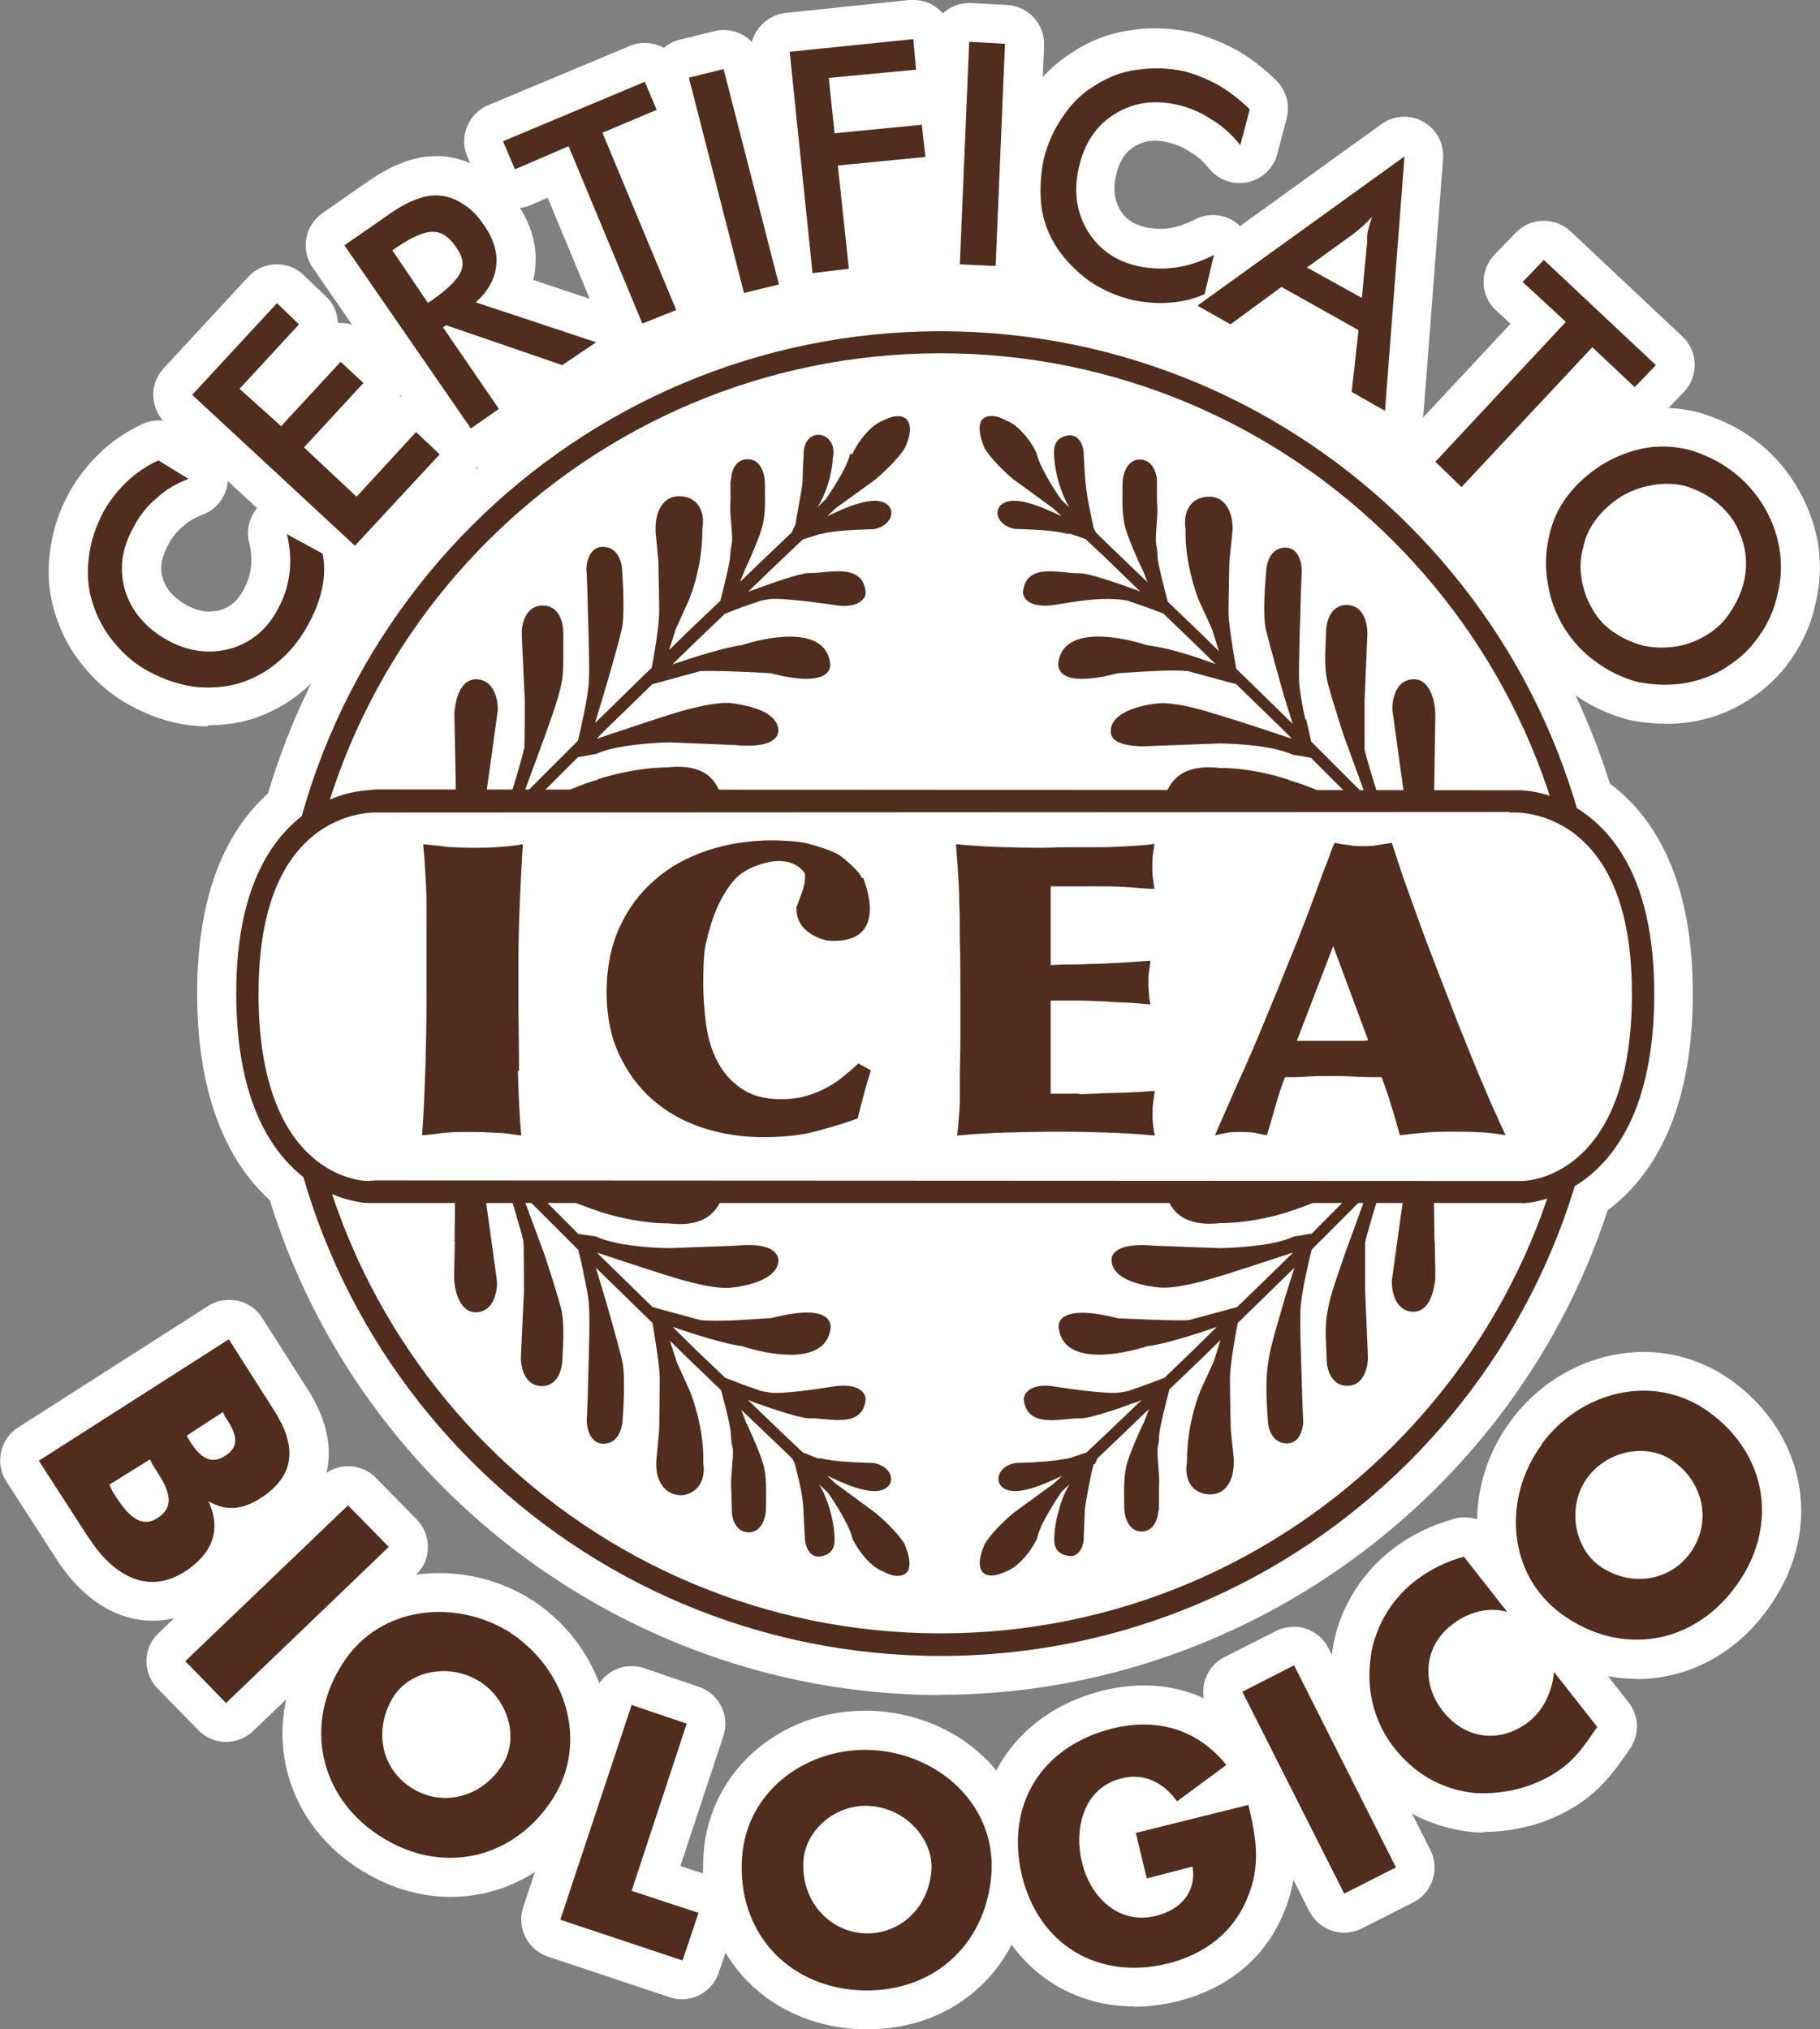 <?xml version="1.0" encoding="UTF-8"?><svg id="Livello_2" xmlns="http://www.w3.org/2000/svg" xmlns:xlink="http://www.w3.org/1999/xlink" viewBox="0 0 66.1 73.7"><rect x="0" y="0" width="66.1" height="73.7" fill="#808080" stroke="none"/><defs><style>.cls-1{fill:#fff;}.cls-2{fill:#512d1e;}.cls-3{clip-path:url(#clippath);}.cls-4{fill:none;}</style><clipPath id="clippath"><rect class="cls-4" width="66.1" height="73.7"/></clipPath></defs><g id="Livello_1-2"><g class="cls-3"><path class="cls-1" d="m34.16,61.56c-11.13,0-21.08-7.37-24.36-17.97-1.28-1.16-2.64-3.37-2.64-7.51,0-3.19.82-5.59,2.44-7.14.04-.04.08-.08.13-.12,3.2-10.75,13.19-18.21,24.43-18.21s21,7.31,24.31,17.85c.2.15.39.31.57.48,1.62,1.55,2.44,3.95,2.44,7.14,0,4.5-1.58,6.75-3.09,7.87-3.39,10.39-13.28,17.6-24.24,17.6"/><path class="cls-1" d="m7.54,26.38c-.22,0-.44-.01-.66-.04-.75-.1-1.46-.34-2.15-.72-.63-.34-1.2-.81-1.68-1.4-.47-.55-.83-1.22-1.06-1.97-.22-.71-.28-1.47-.17-2.24.08-.69.3-1.39.68-2.1.32-.57.69-1.04,1.11-1.44.42-.42.95-.78,1.54-1.06.19-.09.4-.14.6-.14.26,0,.52.07.74.21l1.11.68c.46.28.72.8.67,1.34-.05.54-.4,1-.91,1.19-.29.11-.52.25-.71.42-.25.22-.41.42-.53.66-.34.6-.28.99-.21,1.23.08.25.25.63.87.98.28.15.55.23.82.23.13,0,.26-.02.39-.05.37-.11.64-.34.85-.73.15-.27.24-.53.27-.81.04-.29.02-.6-.06-.91-.14-.55.06-1.12.51-1.47.25-.2.56-.3.87-.3.23,0,.47.06.68.17l1.3.71c.38.21.64.57.72.99.11.63.1,1.25-.05,1.86-.11.53-.32,1.08-.64,1.65-.37.68-.83,1.25-1.39,1.73-.58.5-1.24.86-1.95,1.08-.53.15-1.03.21-1.54.21"/><path class="cls-1" d="m12.89,21.24c-.36,0-.7-.13-.96-.38l-5.91-5.48c-.57-.53-.61-1.43-.08-2l3.08-3.33c.26-.28.62-.44,1-.45.01,0,.03,0,.04,0,.37,0,.72.14.98.4l.8.77c.28.26.42.61.43.96.01,0,.08,0,.1,0,.36,0,.7.14.96.38l.83.77c.43.4.56,1.01.36,1.53.16-.07.34-.12.53-.12.02,0,.04,0,.05,0,.36,0,.7.13.96.38l.86.8c.57.53.61,1.43.07,2l-3.08,3.33c-.26.28-.61.44-.99.45-.02,0-.04,0-.05,0"/><path class="cls-1" d="m17.11,16.97c-.08,0-.17,0-.25-.02-.37-.07-.7-.28-.92-.59l-4.59-6.65c-.44-.64-.28-1.52.36-1.97l1.51-1.05c.52-.37.98-.63,1.4-.78.36-.15.79-.24,1.22-.24.03,0,.16,0,.18,0,.55.04,1.08.21,1.57.53.45.29.84.68,1.15,1.14.56.78.8,1.62.69,2.48-.01.12-.03.23-.06.35l2.73.91c.51.17.89.62.96,1.15.07.53-.16,1.06-.61,1.37l-1.23.83c-.24.16-.51.24-.79.24-.15,0-.31-.03-.46-.08l-.5-.17c.18.58-.02,1.23-.54,1.59l-1.02.71c-.24.17-.52.26-.81.26"/><path class="cls-1" d="m23.33,13.17c-.56,0-1.08-.33-1.31-.87l-2.13-5.12-.62.27c-.18.08-.37.11-.56.11-.18,0-.36-.03-.53-.1-.35-.14-.63-.42-.78-.76l-.43-1.02c-.15-.35-.15-.74,0-1.09.14-.35.42-.63.76-.77l5.14-2.15c.18-.08.36-.11.55-.11.55,0,1.08.32,1.3.86l.43,1.02c.15.35.15.74,0,1.09-.14.35-.42.63-.76.77l-.67.28,2.14,5.14c.15.35.15.74,0,1.09-.15.35-.43.62-.78.77l-1.23.49c-.17.07-.35.1-.53.1"/><path class="cls-1" d="m27.02,12.06c-.63,0-1.21-.43-1.37-1.07l-2-7.82c-.09-.37-.04-.76.16-1.08.19-.32.51-.56.88-.65l1.26-.31c.11-.03.23-.04.34-.04.63,0,1.21.43,1.37,1.07l2,7.82c.09.37.04.76-.16,1.08-.19.33-.51.56-.88.65l-1.26.31c-.11.03-.23.04-.34.04"/><path class="cls-1" d="m29.51,11.34c-.32,0-.63-.11-.89-.31-.3-.24-.48-.58-.52-.96l-.83-8.04c-.04-.37.07-.75.31-1.04.24-.29.58-.48.95-.52L33.03,0s.1,0,.15,0c.33,0,.65.11.9.33.29.24.48.59.51.97l.09,1.11c.03.38-.09.74-.31,1.01.29.23.48.57.52.96l.12,1.17c.04.38-.07.75-.31,1.04-.24.29-.58.48-.96.52l-1.75.17.25,2.33c.08.77-.47,1.47-1.25,1.56l-1.32.15c-.06,0-.11,0-.16,0"/><path class="cls-1" d="m34.8,11.01c-.78-.04-1.38-.7-1.35-1.47l.34-8.07c.01-.38.18-.73.46-.99.26-.24.6-.37.96-.37.02,0,1.36.07,1.36.07.78.04,1.38.7,1.35,1.47l-.34,8.07c-.02.38-.18.73-.46.99-.26.24-.6.37-.96.37-.02,0-1.36-.06-1.36-.06"/><path class="cls-1" d="m42.1,12.41c-.42,0-.85-.05-1.28-.14-.8-.19-1.5-.5-2.11-.93-.63-.46-1.11-.96-1.51-1.54-.44-.67-.71-1.38-.82-2.14-.08-.75-.05-1.46.11-2.21.19-.76.48-1.42.89-2.02.41-.62.95-1.15,1.6-1.55.65-.43,1.39-.7,2.15-.79.25-.04.54-.06.83-.06.44,0,.88.05,1.32.14.63.17,1.16.39,1.67.67.5.29.96.65,1.4,1.08.36.36.51.88.38,1.38l-.34,1.29c-.14.52-.55.92-1.08,1.03-.1.02-.2.03-.29.03-.42,0-.83-.19-1.11-.53-.2-.25-.42-.45-.67-.59-.28-.19-.53-.29-.82-.36-.15-.04-.32-.06-.47-.06-.28,0-.51.07-.75.21-.22.14-.52.39-.67,1.06-.11.49-.06.88.15,1.25.2.32.48.52.91.62.18.04.36.06.54.06.1,0,.21,0,.31-.02.31-.04.62-.15.96-.32.21-.11.43-.16.65-.16.31,0,.62.1.87.3.44.34.63.9.51,1.44l-.34,1.42c-.1.43-.4.78-.8.97-.57.26-1.15.4-1.76.43-.11.01-.28.02-.44.02"/><path class="cls-1" d="m50.29,16.33c-.24,0-.48-.06-.7-.18l-1.2-.68c-.49-.28-.77-.83-.71-1.39l.14-1.32-1.19-.67-1.11.82c-.25.18-.54.27-.84.27-.24,0-.48-.06-.7-.18l-1.2-.68c-.42-.24-.69-.67-.72-1.16-.03-.48.19-.94.59-1.23l7.52-5.42c.25-.18.54-.27.83-.27.24,0,.48.06.69.18.48.27.76.79.72,1.35l-.71,9.24c-.04.48-.32.91-.75,1.14-.21.11-.44.17-.67.17"/><path class="cls-1" d="m53.08,19.11c-.37,0-.72-.14-.99-.4l-.95-.92c-.56-.54-.58-1.42-.05-1.99l3.77-4.04-.52-.48c-.28-.26-.45-.62-.46-1s.13-.75.4-1.03l.77-.8c.28-.29.65-.43,1.02-.43.35,0,.7.13.97.38l4.06,3.82c.28.26.44.62.45,1,0,.38-.13.75-.4,1.02l-.77.8c-.28.29-.65.43-1.02.43-.35,0-.7-.13-.97-.38l-.5-.47-3.77,4.04c-.26.28-.62.44-1,.45h-.04"/><path class="cls-1" d="m60.46,26.28c-.44,0-.89-.05-1.32-.14-.77-.21-1.44-.53-2.05-.98-.59-.43-1.1-.98-1.5-1.62-.39-.63-.65-1.32-.78-2.07-.14-.73-.12-1.49.04-2.25.17-.78.48-1.48.94-2.07.41-.54.96-1.04,1.62-1.47.64-.39,1.31-.65,2-.78.34-.06.65-.09.96-.09.44,0,.89.06,1.33.17.79.24,1.45.56,2.01.98.6.44,1.1.99,1.49,1.62.39.63.67,1.32.81,2.06.14.79.11,1.56-.08,2.31-.15.71-.46,1.4-.9,2.02-.39.57-.93,1.08-1.57,1.48-.65.41-1.36.67-2.11.78-.31.04-.6.06-.89.06m-.45-4.2c.12.02.24.03.36.03.09,0,.18,0,.26-.02.21-.03.41-.11.61-.23.18-.11.3-.22.39-.36.16-.24.26-.45.33-.68.04-.17.05-.36.02-.54-.03-.19-.11-.39-.23-.6-.07-.12-.21-.26-.39-.39-.16-.11-.34-.2-.56-.27-.09-.01-.17-.02-.26-.02-.1,0-.2.01-.3.03-.24.04-.44.12-.65.24-.15.1-.34.27-.49.46-.1.13-.18.29-.21.45-.07.26-.08.44-.05.62.03.22.11.42.22.61.1.17.21.29.34.38.19.13.38.22.61.29"/><path class="cls-1" d="m5.54,58.86c-1.34,0-2.6-.82-3.53-2.3l-1.78-2.76c-.21-.32-.27-.7-.19-1.07.08-.37.3-.69.62-.89l6.9-4.41c.23-.15.49-.22.76-.22.1,0,.2.01.31.03.37.08.69.3.89.62l1.63,2.56c1.31,2.01.98,3.94-.88,5.15-.38.25-.75.41-1.12.51-.19.84-.75,1.59-1.65,2.18-.63.4-1.28.6-1.94.6"/><path class="cls-1" d="m8.21,63.26c-.37,0-.74-.14-1.01-.43l-1.48-1.51c-.26-.27-.41-.64-.4-1.01,0-.38.16-.74.44-1l5.91-5.67c.27-.26.63-.39.98-.39s.74.14,1.01.43l1.48,1.51c.26.27.41.64.4,1.01,0,.38-.16.74-.44,1l-5.91,5.67c-.27.26-.63.39-.98.39"/><path class="cls-1" d="m16.36,68.89c-1.15,0-2.31-.36-3.34-1.03-1.38-.89-2.32-2.22-2.64-3.74-.32-1.52,0-3.12.9-4.5,1.02-1.58,2.73-2.49,4.68-2.49,1.19,0,2.36.34,3.38.99,2.76,1.81,3.62,5.39,1.94,8-1.15,1.76-2.94,2.77-4.91,2.77h0Zm-.24-6.78c-.27,0-.52.11-.62.27-.17.26-.23.56-.17.83.03.15.12.36.36.51.17.11.33.16.49.16.33,0,.64-.19.86-.52.08-.12.1-.28.06-.45-.05-.26-.22-.5-.45-.65-.18-.12-.39-.14-.53-.14"/><path class="cls-1" d="m24.79,72.61c-.15,0-.3-.02-.45-.07l-4.44-1.48c-.74-.25-1.14-1.05-.9-1.79l2.59-7.79c.12-.36.38-.65.71-.82.2-.1.41-.15.63-.15.15,0,.31.02.45.07l2,.68c.74.25,1.14,1.05.89,1.79l-1.56,4.72,1.09.36c.36.12.66.38.82.71.17.34.2.73.07,1.09l-.59,1.72c-.2.59-.75.96-1.34.96"/><path class="cls-1" d="m31.5,73.7c-.13,0-.27,0-.4-.01-1.65-.1-3.13-.79-4.15-1.95-1.02-1.16-1.52-2.71-1.4-4.37.18-2.98,2.71-5.24,5.87-5.24.14,0,.27,0,.41.01,3.33.22,5.8,2.84,5.6,5.97-.23,3.3-2.67,5.59-5.93,5.59,0,0,0,0,0,0m-.05-6.7c-.48,0-.84.4-.86.67-.04.61.32,1.09.84,1.13h0c.56,0,.93-.41.97-.99.02-.29-.36-.77-.9-.81h-.06Z"/><path class="cls-1" d="m41.2,72.87c-2.65,0-4.79-1.73-5.45-4.4-.79-3.33.97-6.23,4.29-7.07.51-.12,1.01-.19,1.49-.19,1.64,0,3.06.69,4.12,2,.24.3.35.68.31,1.06.04.02.09.04.13.07.32.2.55.51.64.88.32,1.34.55,2.68-.1,4.23-.66,1.63-1.99,2.75-3.85,3.23-.54.13-1.07.2-1.58.2"/><path class="cls-1" d="m48.82,70.19c-.15,0-.3-.02-.44-.07-.36-.12-.65-.37-.83-.71l-3.7-7.33c-.35-.7-.07-1.55.62-1.9l1.88-.95c.2-.1.42-.15.64-.15.15,0,.3.02.44.07.36.12.65.37.82.71l3.7,7.33c.35.7.07,1.55-.62,1.9l-1.88.95c-.2.1-.42.15-.64.15"/><path class="cls-1" d="m53.87,66.55c-.12,0-.24,0-.36-.01-1.66-.17-2.99-.91-4-2.21-.91-1.15-1.32-2.61-1.15-4.11.12-1.49.94-2.97,2.18-3.93.67-.52,1.41-.89,2.27-1.13.13-.04.26-.05.39-.05.43,0,.84.19,1.12.54l1.57,2c.38.48.4,1.15.07,1.66-.03.04-.06.08-.09.12.06-.03.13-.06.2-.08.13-.04.27-.06.4-.06.43,0,.84.19,1.11.54l1.57,2c.39.49.4,1.18.04,1.69l-.08.12c-.42.6-.82,1.16-1.48,1.67-1.04.79-2.37,1.22-3.75,1.22m.35-6.67c-.19,0-.41.08-.59.23-.19.15-.29.31-.32.49-.03.21.05.45.21.65.13.17.34.36.62.36.16,0,.35-.07.52-.21.19-.15.34-.48.38-.82.03-.29.14-.56.32-.77-.19.09-.39.13-.6.13-.12,0-.25-.01-.37-.05-.05-.01-.1-.02-.16-.02"/><path class="cls-1" d="m59.44,60.97c-1.24,0-2.47-.41-3.54-1.19-1.19-.86-1.96-2.14-2.19-3.6-.24-1.58.17-3.24,1.14-4.55,1.15-1.58,2.96-2.53,4.85-2.53,1.16,0,2.27.37,3.22,1.06,1.33.97,2.19,2.34,2.43,3.86.24,1.53-.18,3.11-1.17,4.45-1.15,1.59-2.88,2.51-4.74,2.51h0Zm.14-6.85c-.24,0-.57.1-.79.4-.27.38-.17.99.12,1.21.18.13.41.21.63.21.28,0,.53-.13.69-.35.15-.21.21-.43.17-.67-.04-.26-.2-.5-.45-.69-.11-.08-.23-.12-.38-.12"/><path class="cls-1" d="m18.1,63.01c0,1.05-.85,1.9-1.9,1.9s-1.9-.85-1.9-1.9.85-1.9,1.9-1.9,1.9.85,1.9,1.9"/><path class="cls-1" d="m33.56,67.91c0,1.05-.85,1.9-1.9,1.9s-1.9-.85-1.9-1.9.85-1.9,1.9-1.9,1.9.85,1.9,1.9"/><path class="cls-1" d="m56.1,60.69c0,1.05-.85,1.9-1.9,1.9s-1.9-.85-1.9-1.9.85-1.9,1.9-1.9,1.9.85,1.9,1.9"/><path class="cls-1" d="m61.42,55.03c0,1.05-.85,1.9-1.9,1.9s-1.9-.85-1.9-1.9.85-1.9,1.9-1.9,1.9.85,1.9,1.9"/><path class="cls-1" d="m62.31,20.84c0,1.05-.85,1.9-1.9,1.9s-1.9-.85-1.9-1.9.85-1.9,1.9-1.9,1.9.85,1.9,1.9"/><path class="cls-1" d="m48.46,13.57c0,1.05-.85,1.9-1.9,1.9s-1.9-.85-1.9-1.9.85-1.9,1.9-1.9,1.9.85,1.9,1.9"/><path class="cls-1" d="m51.97,17.01c0,1.05-.85,1.9-1.9,1.9s-1.9-.85-1.9-1.9.85-1.9,1.9-1.9,1.9.85,1.9,1.9"/><path class="cls-1" d="m39.36,11.32c0,1.05-.85,1.9-1.9,1.9s-1.9-.85-1.9-1.9.85-1.9,1.9-1.9,1.9.85,1.9,1.9"/><path class="cls-1" d="m21.1,14.33c0,.63-.51,1.14-1.14,1.14s-1.14-.51-1.14-1.14.51-1.14,1.14-1.14,1.14.51,1.14,1.14"/><path class="cls-1" d="m24.17,12.83c0,.63-.51,1.14-1.14,1.14s-1.14-.51-1.14-1.14.51-1.14,1.14-1.14,1.14.51,1.14,1.14"/><path class="cls-1" d="m14.25,21.3c0,.63-.51,1.14-1.14,1.14s-1.14-.51-1.14-1.14.51-1.14,1.14-1.14,1.14.51,1.14,1.14"/><path class="cls-1" d="m34.71,9.29c0,1.53-.85,2.78-1.9,2.78s-1.9-1.24-1.9-2.78.85-2.77,1.9-2.77,1.9,1.24,1.9,2.77"/><path class="cls-1" d="m26.81,8.46c.62,2.35.3,4.48-.71,4.75-1.01.27-2.34-1.42-2.96-3.78-.62-2.35-.3-4.48.71-4.74,1.01-.27,2.34,1.42,2.96,3.78"/><path class="cls-1" d="m58.28,19.6c-1.62,1.82-3.89,2.44-5.07,1.39-1.18-1.05-.83-3.38.79-5.19,1.62-1.82,3.89-2.44,5.07-1.39,1.18,1.05.83,3.38-.79,5.19"/><path class="cls-1" d="m10.49,36.09c0-13.06,10.6-23.66,23.67-23.66s23.67,10.6,23.67,23.66-10.6,23.65-23.67,23.65-23.67-10.59-23.67-23.65"/><path class="cls-2" d="m34.16,60.14c-13.28,0-24.08-10.79-24.08-24.05s10.8-24.06,24.08-24.06,24.07,10.79,24.07,24.06-10.8,24.05-24.07,24.05m0-47.31c-12.83,0-23.27,10.43-23.27,23.25s10.44,23.24,23.27,23.24,23.26-10.43,23.26-23.24-10.43-23.25-23.26-23.25"/><path class="cls-2" d="m16.53,27.25l-.03-1.32s0-.09.02-.19c.05-.43.24-1.1.81-1.07.57.03.76.66.75,1.12l-.17,1.24-.29,2.08-1.06-.04-.03-1.83Zm2.51-.04c.02-.19.02-1.77.02-1.77l-.11-2.37s0-.06,0-.16c.03-.42.23-.92.76-.92.58,0,.76.59.75,1.05,0,0,0,.29,0,.63,0,.35,0,.77-.04,1-.12.7-.41,1.42-.64,2.09l-.85,2.31-.4-.13s.49-1.57.49-1.73m11.94-10.71c.02-.12.52-1.02,1.14-1.24.31-.17.86-.29.94.22.04.26-.08.59-.18.8-.24.38-.79.9-1.06,1.13l-1.44,1.04-.32.3.35-.16c.39-.18.91-.38,1.29-.4.93-.06.9.87.05,1.03,0,0-1.15.02-1.67.12-.15.03-.23.05-.29.06l-.61.19-.69.65-1.3,1.25.17-.06.14-.05c.55-.2,1.59-.57,1.9-.57.66.03,1.98-.42,2.06.73,0,0,0,.08-.05.16-.22.34-.74.34-1.09.27-.02,0-1.89-.28-2.36-.21l-.29.05-.7.24-.62.24-1.09,1.04-.82.8c.8-.27,1.9-.62,2.52-.7.82-.27,2.96-.75,3.2.59.08.32-.1.96-2.15.43-.23-.02-2.27-.12-2.58-.07l-1.72.47-1.83,1.78-.19.2c.96-.32,2.44-.82,2.87-.94.55-.17,1.42-.39,1.97-.36,0,0,.4.04.81.16.39.11.92.35.95.82.01.23-.18.68-1.56.55l-2.4-.1c-.76.02-2.01.12-2.66.42l-.66.12-1.69,1.69-.15-.15-.15-.15,1.99-1.99c.08-.34.38-1.61.4-2.19.03-.71-.05-2.75-.05-2.97s-.04-1.04-.04-1.04c0,0,0-.04,0-.12.03-.31.18-.7.56-.72.55-.02.71.51.73.79.02.27.11,1.6,0,2.15-.1.52-.66,2.4-.66,2.4l-.32,1.06,1.83-1.79.23-.22c.06-.29.27-1.49.27-2.03,0-.64-.03-1.85-.03-1.85l-.1-1.06s0-.08,0-.2c.02-.52.25-1.12.92-1.09.66.05.88.62.78,1.17,0,.18.02,1.3-.48,2.58l-.48,1.06-.25.78.62-.61,1.24-1.18c.08-.3.35-1.36.36-1.64.02-.39.07-.39.07-.59,0-.48-.1-.95-.06-1.42v-.67s.02-.1.02-.1c.02-.32.17-.7.56-.72.5-.04.67.5.67.89,0,.53.04,1.08-.11,1.61-.16.55-.62,1.52-.62,1.52l-.17.43,1.26-1.21.62-.59.07-.16.06-.12c.05-.36.25-1.33.26-1.59,0-.35.04-.99.04-.99,0,0,0-.04,0-.1.11-.86,1.07-.69,1.08.03,0,.07,0,.15-.02.22,0,0-.01.29-.1.67-.08.33-.22.75-.45,1.12l.29-.28c.1-.14.79-1.15.89-1.66m-9.17,11.83c.67-.21,1.57-.42,2.52-.43.98-.11,1.81.14,2.02,1.28l-5.56-.03-.09-.39s.44-.22,1.12-.42"/><path class="cls-2" d="m52.11,27.25l-.03,1.82-1.05.04-.29-2.08-.17-1.24s0-.08,0-.18c.04-.42.22-.92.74-.94.62-.04.81.79.82,1.26l-.02,1.32Zm-4.67-1.12c.08.35.15.65.18.8l1.98,1.98-.15.15-.15.15-1.69-1.69-.66-.11c-.66-.31-1.91-.4-2.66-.41l-2.4.09c-.25.02-1.6.1-1.55-.56.04-.72,1.23-.94,1.76-.99.55-.03,1.42.19,1.96.37.42.11,1.91.6,2.86.92l-.19-.2-1.83-1.78-1.73-.47c-.53-.08-1.94.03-2.57.07-.28.07-2,.54-2.16-.24-.02-.08,0-.15,0-.18.23-1.36,2.38-.87,3.21-.6.83.11,1.69.39,2.5.69l-.81-.79-1.09-1.05-.62-.23-.69-.24c-.86-.15-1.8.02-2.65.16-.37.06-1.06.06-1.14-.44.09-1.14,1.39-.69,2.06-.71.32-.01,1.35.35,1.9.55l.15.05.16.07-1.3-1.26-.69-.65-.54-.19c-.12,0-.21-.02-.35-.05-.52-.11-1.67-.13-1.67-.13-.85-.15-.88-1.08.05-1.02.38.02.9.22,1.29.4l.35.16-.31-.29-1.44-1.05c-.34-.28-.82-.75-1.05-1.13-.13-.32-.42-1.11.2-1.17.19-.02.39.06.56.15.62.22,1.12,1.11,1.14,1.24.05.25.27.67.49,1.04.18.3.35.55.4.61l.29.28c-.31-.51-.51-1.22-.55-1.78-.04-.39,0-.74.47-.83.42-.08.6.35.6.68.04.78.06,1.23.21,1.96l.15.71.09.18.61.59,1.26,1.21-.17-.43s-.12-.24-.25-.54c-.14-.31-.29-.7-.38-.98-.15-.53-.11-1.08-.11-1.62,0-.39.18-.92.67-.89.42.03.59.49.58.84v.67c.05.48-.04.94-.04,1.42,0,.2.05.2.06.58,0,.16.1.58.2.98.07.28.14.55.17.67l1.23,1.18.63.62-.25-.8-.48-1.05c-.3-.77-.51-1.76-.48-2.59-.09-.55.12-1.12.78-1.17.73-.06.97.71.92,1.28l-.11,1.06s-.03,1.21-.03,1.86c0,.32.08.83.15,1.28.05.35.11.63.13.77l.23.22,1.82,1.78-.33-1.06s-.53-1.88-.65-2.39c-.11-.52-.03-1.57.02-2.15.02-.28.18-.82.72-.8.42.01.57.5.57.85,0,0-.04.81-.04,1.02,0,.23-.08,2.27-.06,2.97.02.35.12.92.23,1.4m-.6,2.2c.68.2,1.12.41,1.12.41l-.09.41h-5.58c.22-1.11,1.04-1.37,2.03-1.26.94,0,1.85.21,2.52.43m3-.2c.13.42.25.81.25.81l-.4.13-.84-2.3s-.14-.41-.28-.88c-.15-.47-.31-1-.35-1.22-.1-.52-.05-1.1-.03-1.62,0,0,0-.06,0-.15.03-.42.22-.92.75-.92.58,0,.77.62.75,1.09l-.1,2.37s0,1.58,0,1.78c0,.06.12.47.25.91"/><path class="cls-2" d="m21.19,46.19c-.08-.35-.15-.65-.19-.8l-1.98-1.98.14-.15.15-.15,1.69,1.7.65.1c.67.31,1.9.41,2.67.42l2.4-.09c.35-.03,1.32-.11,1.52.39.04.09.03.17.03.17-.05.7-1.23.92-1.76.97-.55.04-1.42-.19-1.96-.35-.42-.12-1.91-.61-2.87-.93l.2.2,1.82,1.78,1.73.47c.65.08,1.87-.03,2.57-.07.28-.06,2-.54,2.16.24.02.08,0,.15,0,.18-.23,1.36-2.38.87-3.21.6-.62-.08-1.73-.43-2.52-.7l.82.81,1.09,1.04.63.24.68.24.29.05c.42.08,1.85-.14,2.36-.22.36-.06,1.06-.06,1.14.44-.08,1.14-1.39.69-2.06.72-.31,0-1.35-.35-1.91-.55l-.31-.12,1.31,1.26.69.65.53.21c.12,0,.22.02.35.05.52.1,1.68.12,1.68.12.85.15.88,1.08-.05,1.02-.38-.02-.9-.22-1.29-.4l-.34-.16.31.29,1.44,1.06c.34.28.82.74,1.06,1.13.13.32.42,1.11-.21,1.16-.18.02-.39-.06-.55-.15-.62-.22-1.12-1.13-1.14-1.23-.05-.25-.27-.67-.49-1.04-.19-.31-.36-.56-.41-.62l-.31-.29c.32.5.52,1.23.56,1.8.04.38,0,.73-.47.82-.42.09-.59-.35-.6-.68,0,0-.03-.63-.05-.98-.01-.55-.18-1.15-.31-1.69l-.08-.18-.61-.59-1.26-1.2.16.42s.46.96.63,1.52c.15.52.11,1.08.11,1.62,0,.39-.18.92-.67.89-.39-.03-.55-.41-.57-.73v-.11s-.02-.67-.02-.67c-.04-.48.06-.94.06-1.42,0-.21-.06-.21-.07-.59,0-.16-.09-.58-.19-.99-.07-.27-.14-.52-.17-.65l-1.24-1.19-.62-.61.25.78.48,1.06c.3.77.51,1.76.48,2.59.25,1.51-1.84,1.68-1.7-.11l.1-1.06s.02-1.22.02-1.86c0-.32-.07-.83-.14-1.28-.05-.33-.1-.62-.12-.76l-2.06-2.01.32,1.06s.55,1.88.65,2.39c.11.55.02,1.88,0,2.14-.03.28-.18.83-.73.8-.42-.02-.57-.51-.57-.85,0,0,.04-.81.04-1.03s.08-2.26.05-2.97c0-.35-.11-.91-.22-1.39m-4.67-1.11l.02-1.83,1.06-.04.29,2.08.17,1.25s0,.08,0,.17c-.04.42-.22.92-.74.95-.61.03-.81-.8-.82-1.26l.03-1.31Zm5.27-1.08c-.68-.22-1.12-.42-1.12-.42l.08-.4,5.57-.02c-.21,1.12-1.04,1.39-2.02,1.27-.94,0-1.85-.22-2.51-.42m-3.01.19c-.12-.42-.25-.81-.25-.81l.4-.14.85,2.3s.55,1.66.64,2.11c.08.51.05,1.09.02,1.62,0,.45-.17,1.06-.75,1.06s-.78-.61-.76-1.09l.11-2.36s0-1.59-.02-1.79c0-.06-.11-.47-.25-.91"/><path class="cls-2" d="m52.11,45.07l.02,1.31s0,.08-.02.2c-.06.42-.24,1.08-.81,1.06-.57-.03-.76-.65-.75-1.12l.17-1.25.29-2.07,1.06.03.03,1.84Zm-2.53.02c0,.2,0,1.79,0,1.79l.1,2.37s0,.06,0,.15c-.04.43-.23.93-.75.93-.58,0-.77-.62-.75-1.07-.02-.52-.07-1.11.03-1.61.12-.71.41-1.43.63-2.1l.84-2.31.4.14s-.48,1.56-.49,1.72m-9.87,8.08c-.09.3-.3,1.38-.32,1.67l-.04.98s0,.04,0,.11c-.04.29-.21.64-.59.56-.48-.09-.51-.44-.47-.82,0,0,.01-.29.11-.66.08-.33.21-.76.44-1.12l-.29.27c-.1.15-.79,1.16-.89,1.68-.02.11-.52,1.01-1.15,1.23-.31.15-.86.29-.93-.22-.04-.25.09-.58.18-.8.24-.39.78-.91,1.06-1.13l1.44-1.05.31-.28-.34.15c-.39.18-.91.38-1.29.4-.93.06-.89-.89-.05-1.02,0,0,1.15-.02,1.67-.13.15-.02.24-.03.29-.05l.6-.2.69-.65,1.32-1.26-.18.08-.14.04c-.55.21-1.58.56-1.91.55-.65-.02-1.97.42-2.06-.72,0,0,.02-.08.05-.15.22-.35.74-.35,1.09-.28.02,0,1.9.3,2.36.21l.29-.05.68-.24.64-.24,1.08-1.04.82-.81c-.8.28-1.91.63-2.52.7-.83.27-2.98.75-3.21-.6-.08-.32.12-.93,2.16-.41.22,0,2.23.11,2.57.06l1.74-.47,1.83-1.78.2-.2c-.96.31-2.45.81-2.87.92-.55.17-1.41.39-1.96.35,0,0-.41-.03-.82-.15-.39-.11-.92-.35-.94-.83-.02-.22.18-.67,1.55-.54l2.4.09c.76-.02,2.02-.11,2.66-.42l.66-.11,1.69-1.7.29.3-1.98,1.98c-.09.35-.39,1.62-.41,2.2-.03.7.06,2.75.06,2.97s.04,1.03.04,1.03c0,0,0,.05,0,.12-.04.31-.17.7-.56.72-.55.02-.71-.52-.72-.8-.16-2.11.02-2.39.63-4.53l.33-1.05-2.06,2.01c-.05.28-.28,1.49-.28,2.03,0,.62.03,1.85.03,1.85l.11,1.05s0,.09,0,.2c-.02.53-.25,1.13-.92,1.09-.66-.04-.88-.62-.78-1.17,0-.17-.02-1.3.48-2.58l.49-1.07.25-.79-.63.62-1.23,1.18c-.08.31-.35,1.36-.37,1.65-.01.38-.06.38-.06.59,0,.46.09.93.05,1.4v.68s0,.04-.02.11c-.03.32-.18.7-.57.73-.49.03-.67-.5-.67-.89,0-.53-.04-1.09.11-1.61.16-.55.63-1.52.63-1.52l.16-.43-1.26,1.21-.62.59-.08.2Zm7.12-9.18c-.67.21-1.58.42-2.52.42-.99.11-1.82-.15-2.03-1.28l5.58.02.09.4s-.44.22-1.12.43"/><path class="cls-1" d="m13.63,29.07h41.38l.02.02s4.64-.22,4.64,6.99-4.38,7.21-4.38,7.21h-.3.02-20.85s-20.53-.01-20.53-.01h0s-.28.01-.28.01c0,0-4.37,0-4.37-7.21s4.64-6.99,4.64-6.99v-.02Z"/><path class="cls-2" d="m55.29,43.69H13.35s-4.77-.09-4.77-7.61c0-2.79.68-4.85,2.01-6.12,1.05-1,2.2-1.22,2.75-1.26h0s.3-.03.3-.03l41.61.03c.51.03,1.73.22,2.82,1.27,1.33,1.27,2.01,3.33,2.01,6.12,0,7.53-4.74,7.61-4.79,7.61m-41.65-.83l41.65.02c.16,0,3.98-.12,3.98-6.8,0-2.56-.59-4.42-1.76-5.53-1.14-1.09-2.46-1.05-2.46-1.05h-.23s-.02-.02-.02-.02l-41.19.02s-1.34-.04-2.48,1.06c-1.16,1.11-1.74,2.97-1.74,5.52,0,6.68,3.8,6.8,3.96,6.8l.28-.02Z"/><path class="cls-2" d="m18.81,38.89c.02.86.06,1.64.12,2.35-.27-.04-.57-.09-.89-.1-.32-.02-.65-.03-.95-.03s-.62,0-.93.03c-.31.03-.58.08-.83.09.06-.82.09-1.63.12-2.44.02-.8.04-1.6.04-2.43,0-.19,0-.45,0-.72,0-.3,0-.59,0-.9s0-.62,0-.91c0-.29,0-.53,0-.73,0-.34,0-.73-.03-1.16-.02-.43-.05-.86-.09-1.28.26.03.56.05.9.1.33.02.64.03.91.03.3,0,.62,0,.94-.03.33-.02.61-.05.87-.1-.05.72-.08,1.42-.11,2.1-.03.69-.05,1.4-.05,2.1v1.47c0,.84.02,1.69.02,2.55"/><path class="cls-2" d="m31.35,31.89s1.07,2.46-1.3,2.27c0,0-1.18-.21-1.12-1.22l.22-.59s.12-.35.08-.63c0,0-.31-.56-1.2-.43,0,0-.71.1-1.2.51,0,0-.68.54-1.07,1.98l-.06.21-.02.1-.05.2c-.09.46-.08.96-.09,1.42,0,.47.04.97.1,1.47.07.5.2.96.41,1.36.21.4.49.73.86.98.38.27.86.4,1.46.4.35,0,.65-.04.92-.12.27-.08.52-.18.75-.31.23-.12.43-.26.62-.42.18-.15.36-.29.51-.45l.46.25c-.09.29-.18.58-.25.86-.09.3-.15.59-.23.89-.44.16-.93.31-1.49.46-.56.15-1.2.22-1.94.22-.78,0-1.53-.12-2.23-.35-.69-.23-1.3-.58-1.81-1.03-.51-.45-.92-1.02-1.21-1.66-.3-.66-.44-1.4-.44-2.23s.15-1.65.47-2.35c.31-.68.74-1.26,1.28-1.72.55-.49,1.19-.83,1.93-1.08.74-.24,1.52-.36,2.36-.36,0,0,.88.01,1.24.11,0,0,.88.22,1.19.44,0,0,.33.22.7.64l.1.17Z"/><path class="cls-2" d="m39.21,39.74c.14,0,.33-.02.57-.02.25-.02.5-.02.76-.03.26,0,.52-.02.78-.03.26-.02.46-.03.62-.04-.02.14-.04.29-.06.43-.02.13-.02.27-.02.42,0,.12,0,.26.02.38.02.13.03.26.06.39-.61-.06-1.2-.09-1.8-.11-.59-.02-1.19-.03-1.78-.03s-1.19.02-1.8.03c-.6.02-1.2.05-1.8.11.03-.22.05-.41.06-.59.02-.2.03-.41.04-.65,0-.26,0-.55,0-.92,0-.35.02-.82.02-1.38v-1.62c0-.78,0-1.42-.02-1.91,0-.52,0-.96-.02-1.36,0-.37-.02-.74-.04-1.05-.02-.32-.05-.69-.08-1.1.52.05,1.02.08,1.53.1.52.02,1.03.03,1.54.03.29,0,.62-.02.99-.02s.75,0,1.12,0c.38,0,.75-.02,1.09-.04.35-.02.67-.04.94-.08-.02.15-.04.28-.06.41-.02.12-.02.25-.02.39,0,.13,0,.28.02.42.02.13.03.27.06.41-.38,0-.75-.05-1.12-.07-.36-.02-.72-.02-1.09-.02h-1.56v2.86c.12,0,.29-.02.54-.02.23,0,.51,0,.83-.02.32,0,.67-.02,1.06-.04.38-.02.78-.05,1.19-.08-.01.15-.03.28-.05.4-.02.12-.02.25-.02.4,0,.25.02.51.07.79-.29-.03-.58-.05-.85-.07-.28,0-.55-.02-.82-.04-.29-.01-.58-.03-.9-.03s-.66,0-1.05,0v3.38h1.03Z"/><path class="cls-2" d="m46.07,41.24c-.17-.03-.33-.06-.5-.1-.16-.02-.33-.03-.51-.03-.16,0-.34,0-.49.03-.16.03-.32.06-.45.1l.86-1.96c.14-.3.29-.64.46-1.03.17-.39.34-.8.52-1.24.18-.45.38-.9.57-1.39.2-.49.39-.97.59-1.45.1-.27.23-.59.37-.96.14-.35.26-.71.39-1.05.12-.35.25-.68.36-.96.1-.28.18-.49.23-.59.17.03.34.07.52.08.17.04.35.04.51.04.18,0,.36,0,.53-.04.18-.03.36-.05.52-.08.11.35.25.76.41,1.25.17.48.35.98.54,1.5.19.54.39,1.05.59,1.58.2.52.39,1.01.57,1.47.2.52.38.99.55,1.39.16.4.31.78.46,1.14.15.35.31.72.46,1.08.17.37.35.78.55,1.21-.29-.05-.6-.1-.95-.11-.35-.02-.68-.02-.98-.02-.32,0-.63,0-.96.03-.31.03-.64.06-.95.1-.1-.37-.2-.73-.31-1.07-.1-.35-.22-.68-.35-1.04-.32,0-.65,0-.98-.02-.32-.02-.65-.02-.97-.02-.26,0-.51,0-.78.02-.25.02-.52.02-.78.02-.14.35-.25.7-.35,1.06-.1.35-.2.71-.31,1.05m1.09-3.43h2.27c.11,0,.22,0,.32-.02l-1.27-3.42-1.32,3.44Z"/><path class="cls-2" d="m6.85,17.39c-.45.17-.84.4-1.17.71-.35.29-.62.64-.83,1.05-.43.76-.53,1.52-.31,2.28.23.76.74,1.37,1.54,1.82.76.42,1.53.51,2.28.31.76-.22,1.33-.69,1.72-1.42.23-.41.37-.84.43-1.29.06-.47.03-.95-.09-1.45l1.3.71c.08.43.07.86-.03,1.29-.09.42-.25.83-.49,1.27-.29.54-.65.99-1.08,1.35-.43.37-.92.64-1.45.8-.53.15-1.08.18-1.63.12-.55-.08-1.09-.26-1.63-.55-.49-.26-.91-.62-1.26-1.05-.37-.43-.63-.93-.8-1.48-.16-.53-.2-1.08-.12-1.63.06-.56.24-1.09.52-1.63.23-.41.51-.77.83-1.08.33-.32.72-.59,1.17-.8l1.11.68Z"/><polygon class="cls-2" points="12.89 19.82 6.98 14.34 10.06 11.01 10.86 11.78 8.7 14.12 10.21 15.48 12.37 13.14 13.2 13.91 11.04 16.25 12.95 18.04 15.11 15.69 15.97 16.5 12.89 19.82"/><path class="cls-2" d="m16.09,11.89l2.03,2.96-1.02.71-4.59-6.65,1.51-1.05c.43-.31.79-.51,1.08-.61.29-.12.57-.17.83-.15.31.02.6.12.89.31.29.18.53.43.74.74.37.52.52,1.02.46,1.51-.05.48-.29.91-.74,1.32l4.37,1.45-1.23.83-4.22-1.45-.12.09Zm-.55-.89l.18-.12c.58-.41.91-.75,1.02-1.02.12-.26.06-.56-.18-.89-.25-.37-.52-.55-.83-.55-.31-.01-.74.17-1.3.55l-.18.12,1.29,1.91Z"/><polygon class="cls-2" points="21.88 4.82 24.56 11.26 23.33 11.75 20.65 5.31 18.7 6.15 18.27 5.13 23.42 2.97 23.85 3.99 21.88 4.82"/><polygon class="cls-2" points="27.02 10.64 25.02 2.82 26.28 2.51 28.29 10.33 27.02 10.64"/><polygon class="cls-2" points="29.51 9.92 28.68 1.88 33.17 1.42 33.27 2.53 30.1 2.83 30.31 4.84 33.48 4.53 33.61 5.7 30.43 6.01 30.83 9.76 29.51 9.92"/><polygon class="cls-2" points="34.86 9.6 35.2 1.52 36.5 1.59 36.16 9.66 34.86 9.6"/><path class="cls-2" d="m45.03,5.25c-.31-.38-.66-.7-1.05-.92-.37-.25-.77-.42-1.2-.52-.86-.2-1.63-.09-2.31.34-.66.41-1.09,1.06-1.29,1.94-.19.85-.09,1.6.31,2.28.41.68,1.02,1.11,1.82,1.29.45.1.9.12,1.36.06.47-.06.94-.22,1.42-.46l-.34,1.42c-.42.19-.83.28-1.26.31-.43.04-.88,0-1.35-.09-.6-.15-1.13-.38-1.6-.71-.45-.33-.83-.72-1.14-1.17-.31-.47-.51-.99-.58-1.54-.06-.55-.03-1.12.09-1.72.14-.55.37-1.06.68-1.51.31-.47.69-.85,1.17-1.14.49-.32,1.02-.52,1.57-.58.56-.08,1.12-.06,1.69.06.45.12.87.3,1.26.52.39.23.76.52,1.11.86l-.34,1.29Z"/><path class="cls-2" d="m49.09,14.24l.25-2.25-2.8-1.57-1.85,1.36-1.2-.68,7.52-5.42-.71,9.24-1.2-.68Zm-1.63-4.53l2,1.11.19-2c0-.14,0-.29.03-.43.04-.16.09-.34.15-.52-.12.14-.25.27-.37.37-.12.11-.24.2-.34.28l-1.66,1.2Z"/><polygon class="cls-2" points="57.83 12.61 53.08 17.69 52.13 16.77 56.87 11.69 55.3 10.24 56.07 9.44 60.14 13.26 59.37 14.06 57.83 12.61"/><path class="cls-2" d="m62.71,24.23c-.49.31-1.02.5-1.57.59-.55.08-1.12.06-1.69-.06-.54-.15-1.04-.39-1.51-.74-.46-.33-.83-.74-1.14-1.23-.29-.48-.49-1-.58-1.57-.11-.58-.09-1.14.03-1.7.12-.58.35-1.08.68-1.51.32-.43.75-.81,1.26-1.14.47-.28.97-.48,1.51-.59.56-.1,1.11-.08,1.66.06.57.17,1.08.42,1.51.74.45.33.83.74,1.14,1.23s.51,1.02.61,1.57c.1.57.08,1.14-.06,1.69-.12.57-.35,1.09-.68,1.54-.31.45-.7.82-1.17,1.11m-.71-1.17c.35-.21.62-.48.83-.8.22-.33.39-.68.49-1.05.1-.4.12-.79.06-1.17-.06-.37-.2-.73-.4-1.08-.21-.33-.48-.6-.8-.83-.31-.22-.66-.38-1.05-.49-.39-.08-.79-.08-1.17,0-.37.06-.73.2-1.08.4-.35.23-.65.49-.89.8-.25.32-.42.68-.49,1.05-.11.38-.12.77-.06,1.14.06.38.19.76.4,1.11.2.35.46.63.77.83.32.22.68.39,1.08.49.39.08.78.09,1.17.03.41-.06.79-.21,1.14-.43"/><path class="cls-2" d="m8.1,51.28l.06.15c.31.46.68,1.05,0,1.45-.56.37-.96-.06-1.26-.53l-.12-.21,1.32-.86Zm-4.9,4.53c.8,1.27,2.06,2.19,3.51,1.27.96-.62,1.36-1.48.86-2.56.68.4,1.29.28,1.91-.12,1.32-.86,1.26-1.97.46-3.2l-1.63-2.56-6.9,4.41,1.79,2.77Zm2.25-2.8l.09.18c.37.59,1.01,1.42.18,1.94-.74.49-1.29-.43-1.63-.96l-.12-.25,1.48-.92Z"/><polygon class="cls-2" points="14.12 56.18 12.64 54.67 6.73 60.33 8.21 61.85 14.12 56.18"/><path class="cls-2" d="m17.43,61.07c1.08.71,1.42,2.13.8,3.05-.77,1.2-2.22,1.51-3.3.8-1.08-.68-1.39-2.13-.62-3.33.62-.93,2.03-1.2,3.11-.52m1.14-1.76c-1.97-1.26-4.74-1.02-6.1,1.08-1.45,2.22-.86,4.87,1.32,6.28,2.22,1.45,4.84.89,6.28-1.32,1.36-2.1.46-4.75-1.51-6.04"/><polygon class="cls-2" points="24.94 62.6 22.94 61.92 20.35 69.72 24.79 71.2 25.37 69.47 22.94 68.67 24.94 62.6"/><path class="cls-2" d="m31.61,65.59c1.29.09,2.28,1.2,2.22,2.31-.09,1.42-1.2,2.4-2.49,2.31-1.26-.09-2.25-1.2-2.16-2.62.06-1.11,1.17-2.1,2.43-2m.12-2.03c-2.34-.15-4.62,1.42-4.78,3.91-.18,2.65,1.6,4.65,4.22,4.81,2.65.15,4.65-1.6,4.84-4.25.15-2.5-1.91-4.31-4.28-4.47"/><path class="cls-2" d="m41.25,66.56l.4,1.66,1.66-.43c.15.92-.43,1.57-1.33,1.79-1.36.34-2.4-.71-2.68-1.94-.31-1.23.06-2.71,1.42-3.05.83-.22,1.54.15,2.03.83l1.79-1.32c-1.05-1.3-2.52-1.73-4.16-1.32-2.56.65-3.88,2.77-3.26,5.36.62,2.5,2.77,3.79,5.3,3.17,1.33-.34,2.37-1.11,2.89-2.4.49-1.17.31-2.19.03-3.36l-4.1,1.02Z"/><polygon class="cls-2" points="47 60.48 45.12 61.44 48.82 68.77 50.7 67.82 47 60.48"/><path class="cls-2" d="m53.18,56.53c-.65.18-1.23.46-1.79.89-.92.71-1.54,1.82-1.63,2.96-.12,1.11.19,2.22.86,3.08.77.98,1.76,1.54,2.96,1.66,1.14.06,2.28-.25,3.17-.92.53-.4.83-.86,1.26-1.48l-1.57-2c-.06.68-.37,1.39-.93,1.82-1.05.8-2.31.62-3.11-.4-.8-1.02-.68-2.37.34-3.14.59-.46,1.33-.65,2-.46l-1.57-2Z"/><path class="cls-2" d="m57.65,53.67c.77-1.05,2.25-1.26,3.14-.59,1.14.83,1.36,2.28.59,3.33-.74,1.02-2.19,1.26-3.33.43-.89-.68-1.14-2.16-.4-3.17m-1.66-1.2c-1.39,1.88-1.3,4.68.74,6.16,2.13,1.54,4.77,1.11,6.31-1.02,1.57-2.13,1.17-4.77-.96-6.32-2.03-1.48-4.71-.74-6.1,1.17"/></g></g></svg>